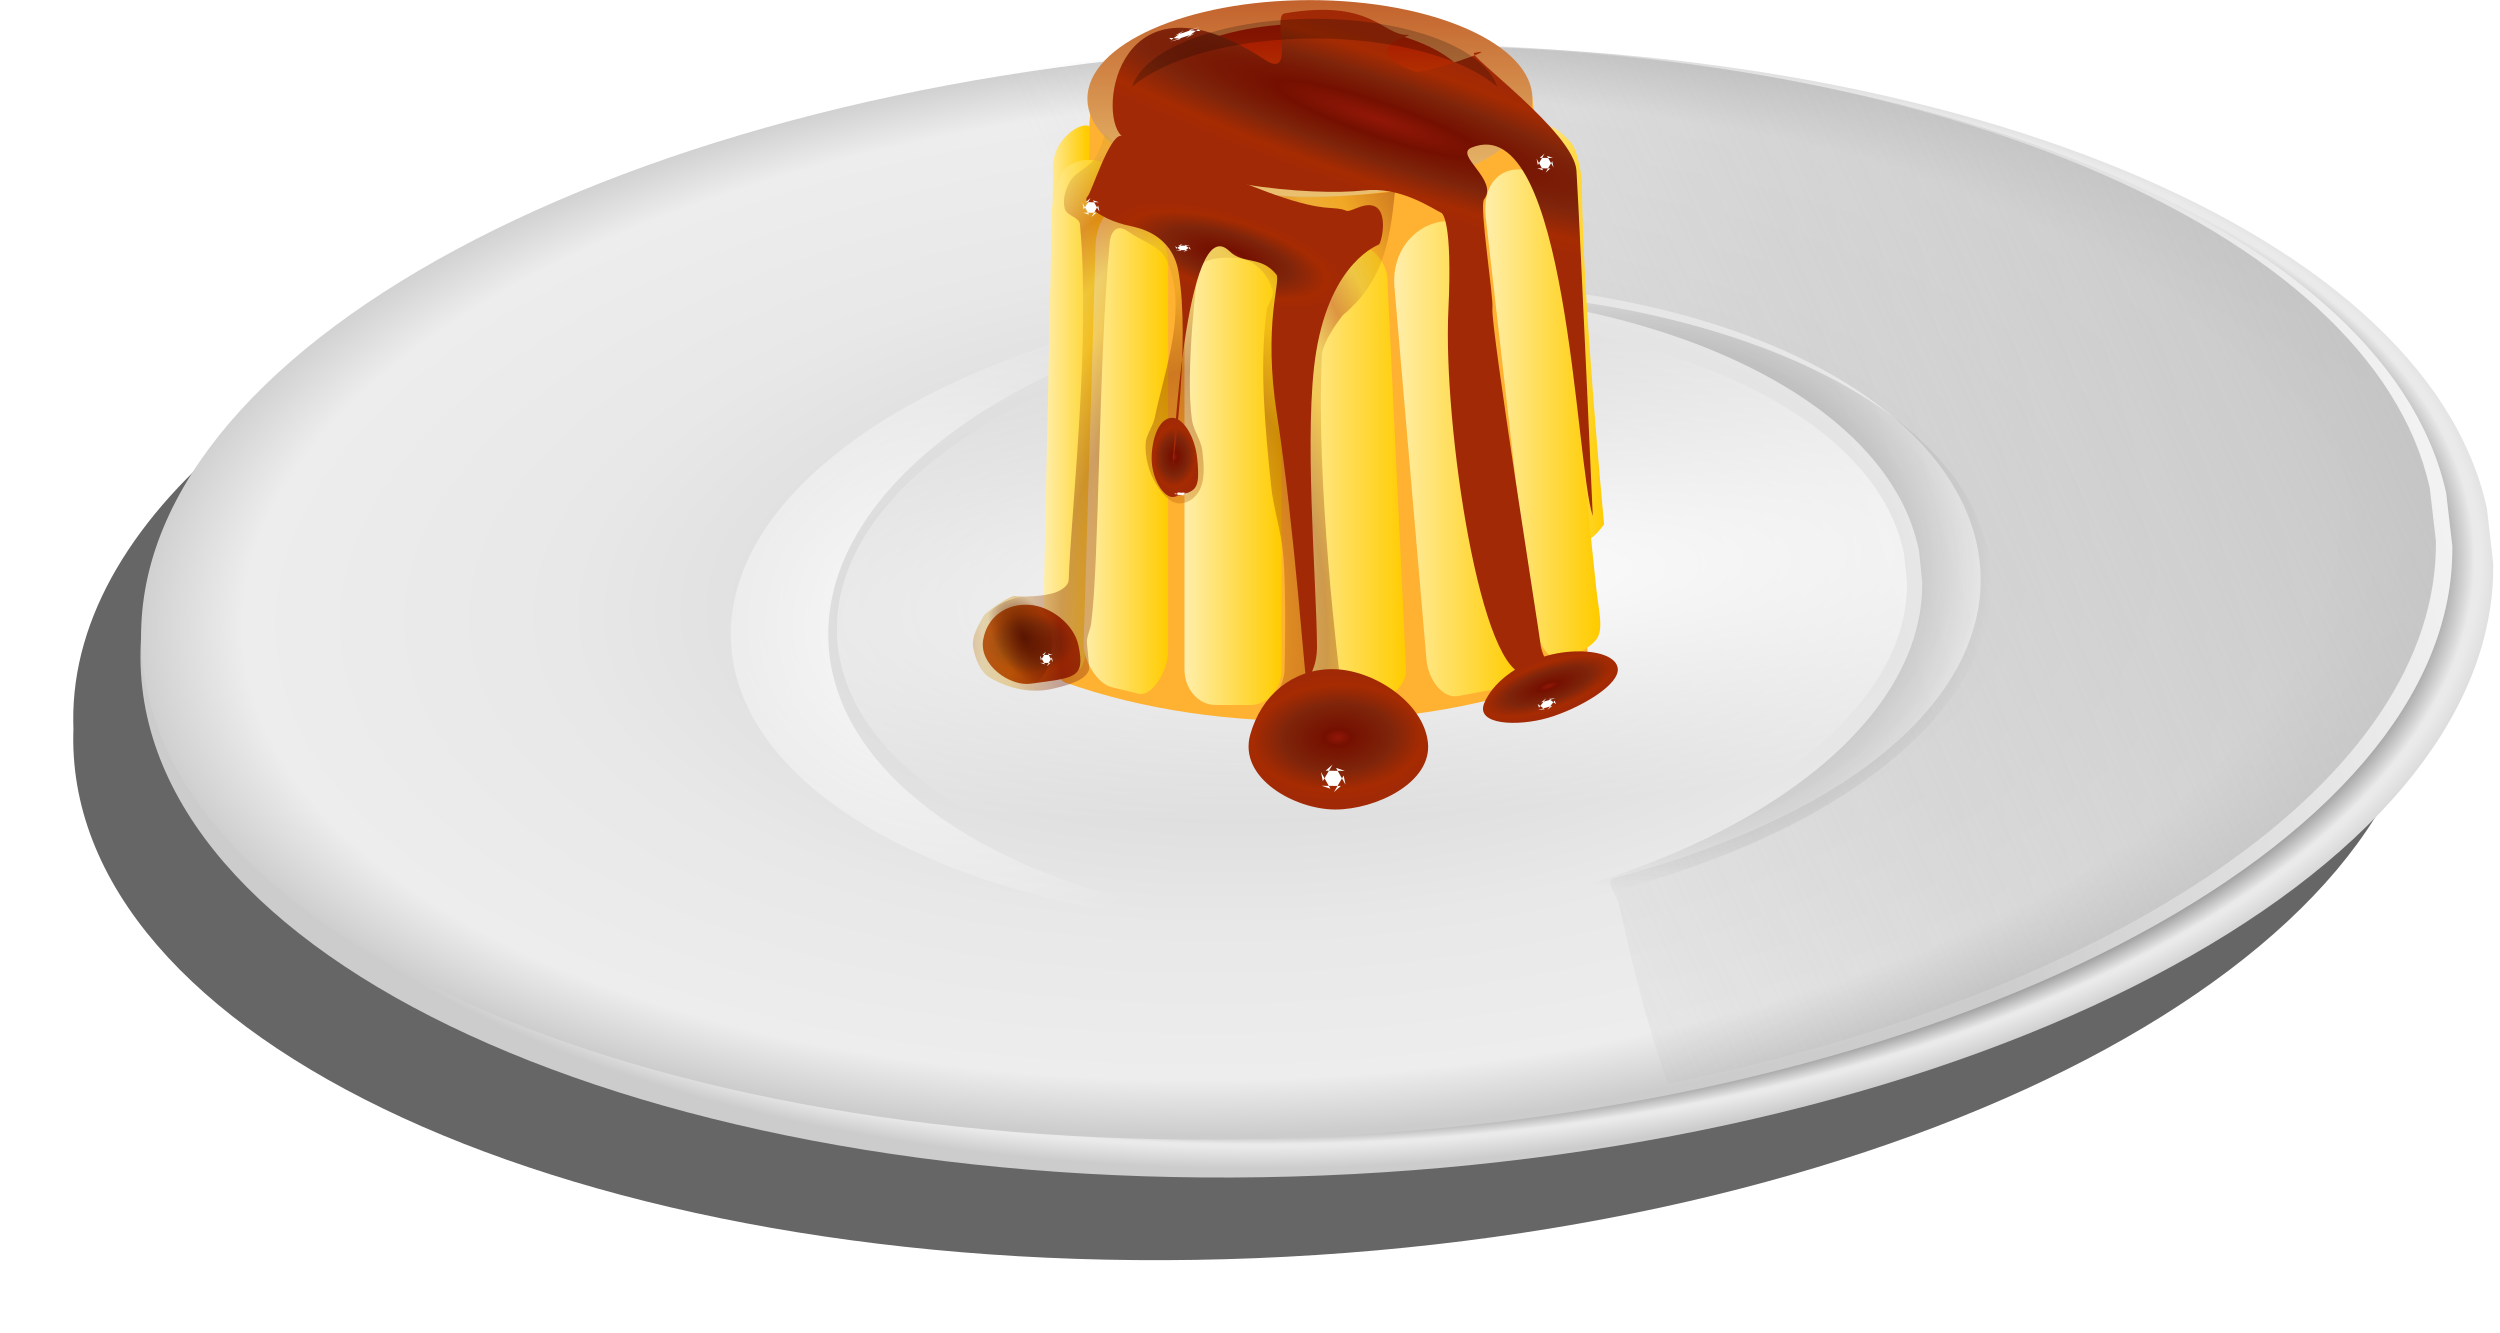 <?xml version="1.0" encoding="UTF-8" standalone="no"?>
<!-- Created with Inkscape (http://www.inkscape.org/) -->
<svg
    xmlns:inkscape="http://www.inkscape.org/namespaces/inkscape"
    xmlns:rdf="http://www.w3.org/1999/02/22-rdf-syntax-ns#"
    xmlns="http://www.w3.org/2000/svg"
    xmlns:sodipodi="http://sodipodi.sourceforge.net/DTD/sodipodi-0.dtd"
    xmlns:cc="http://creativecommons.org/ns#"
    xmlns:xlink="http://www.w3.org/1999/xlink"
    xmlns:dc="http://purl.org/dc/elements/1.1/"
    xmlns:svg="http://www.w3.org/2000/svg"
    xmlns:ns1="http://sozi.baierouge.fr"
    id="svg2"
    sodipodi:docname="72_dish.svg"
    viewBox="0 0 952.91 508.25"
    version="1.1"
    inkscape:version="0.48.1 "
  >
  <defs
      id="defs4"
    >
    <filter
        id="filter3929"
        inkscape:collect="always"
        color-interpolation-filters="sRGB"
      >
      <feGaussianBlur
          id="feGaussianBlur3931"
          stdDeviation="11.633"
          inkscape:collect="always"
      />
    </filter
    >
    <filter
        id="filter3933"
        inkscape:collect="always"
        color-interpolation-filters="sRGB"
      >
      <feGaussianBlur
          id="feGaussianBlur3935"
          stdDeviation="1.918"
          inkscape:collect="always"
      />
    </filter
    >
    <filter
        id="filter3937"
        inkscape:collect="always"
        color-interpolation-filters="sRGB"
      >
      <feGaussianBlur
          id="feGaussianBlur3939"
          stdDeviation="1.911"
          inkscape:collect="always"
      />
    </filter
    >
    <filter
        id="filter3945"
        inkscape:collect="always"
        color-interpolation-filters="sRGB"
      >
      <feGaussianBlur
          id="feGaussianBlur3947"
          stdDeviation="6.697"
          inkscape:collect="always"
      />
    </filter
    >
    <radialGradient
        id="radialGradient3959"
        gradientUnits="userSpaceOnUse"
        cy="430.48"
        cx="482.22"
        gradientTransform="matrix(1 0 0 .386 0 267.49)"
        r="293.45"
        inkscape:collect="always"
      >
      <stop
          id="stop3773"
          style="stop-color:#cccccc"
          offset="0"
      />
      <stop
          id="stop3783"
          style="stop-color:#a3a3a3"
          offset=".93"
      />
      <stop
          id="stop3779"
          style="stop-color:#eaeaea"
          offset=".957"
      />
      <stop
          id="stop3781"
          style="stop-color:#eaeaea"
          offset=".962"
      />
      <stop
          id="stop3775"
          style="stop-color:#cccccc"
          offset="1"
      />
    </radialGradient
    >
    <radialGradient
        id="radialGradient3961"
        gradientUnits="userSpaceOnUse"
        cy="432.14"
        cx="470.24"
        gradientTransform="matrix(1 0 0 .386 0 267.49)"
        r="293.45"
        inkscape:collect="always"
      >
      <stop
          id="stop3787"
          style="stop-color:#cccccc"
          offset="0"
      />
      <stop
          id="stop3795"
          style="stop-color:#e8e8e8"
          offset=".619"
      />
      <stop
          id="stop3793"
          style="stop-color:#ededed"
          offset=".898"
      />
      <stop
          id="stop3789"
          style="stop-color:#cccccc"
          offset="1"
      />
    </radialGradient
    >
    <linearGradient
        id="linearGradient3963"
        y2="439.87"
        gradientUnits="userSpaceOnUse"
        x2="622.61"
        y1="380.75"
        x1="800.39"
        inkscape:collect="always"
      >
      <stop
          id="stop3801"
          style="stop-color:#ffffff"
          offset="0"
      />
      <stop
          id="stop3803"
          style="stop-color:#ffffff;stop-opacity:0"
          offset="1"
      />
    </linearGradient
    >
    <linearGradient
        id="linearGradient3965"
        y2="500"
        gradientUnits="userSpaceOnUse"
        x2="505.71"
        gradientTransform="matrix(.991 0 0 .992 2.695 .683)"
        y1="245.71"
        x1="1065.7"
        inkscape:collect="always"
      >
      <stop
          id="stop3878"
          style="stop-color:#b3b3b3"
          offset="0"
      />
      <stop
          id="stop3880"
          style="stop-color:#b3b3b3;stop-opacity:0"
          offset="1"
      />
    </linearGradient
    >
    <radialGradient
        id="radialGradient3967"
        gradientUnits="userSpaceOnUse"
        cy="444.5"
        cx="365.47"
        gradientTransform="matrix(1 0 0 .908 0 40.238)"
        r="134.03"
        inkscape:collect="always"
      >
      <stop
          id="stop3855"
          style="stop-color:#ffffff"
          offset="0"
      />
      <stop
          id="stop3857"
          style="stop-color:#ffffff;stop-opacity:0"
          offset="1"
      />
    </radialGradient
    >
    <radialGradient
        id="radialGradient3969"
        gradientUnits="userSpaceOnUse"
        cy="421.28"
        cx="629.45"
        gradientTransform="matrix(1 0 0 .915 0 37.387)"
        r="133.1"
        inkscape:collect="always"
      >
      <stop
          id="stop3847"
          style="stop-color:#666666"
          offset="0"
      />
      <stop
          id="stop3849"
          style="stop-color:#666666;stop-opacity:0"
          offset="1"
      />
    </radialGradient
    >
    <radialGradient
        id="radialGradient3971"
        gradientUnits="userSpaceOnUse"
        cy="407.96"
        cx="506.49"
        gradientTransform="matrix(1.767 -.025 .002 .315 -383.55 310.42)"
        r="293.45"
        inkscape:collect="always"
      >
      <stop
          id="stop3894"
          style="stop-color:#ffffff"
          offset="0"
      />
      <stop
          id="stop3896"
          style="stop-color:#ffffff;stop-opacity:0"
          offset="1"
      />
    </radialGradient
    >
    <linearGradient
        id="linearGradient9112"
        y2="-103.75"
        gradientUnits="userSpaceOnUse"
        y1="155.17"
        gradientTransform="matrix(.44 0 0 .291 234.34 102.26)"
        x2="-129.99"
        x1="-129.99"
        inkscape:collect="always"
      >
      <stop
          id="stop8202"
          style="stop-color:#ebc372"
          offset="0"
      />
      <stop
          id="stop8204"
          style="stop-color:#b74719"
          offset="1"
      />
    </linearGradient
    >
    <linearGradient
        id="linearGradient9109"
        y2="321.37"
        gradientUnits="userSpaceOnUse"
        y1="321.37"
        gradientTransform="matrix(.384 0 0 .384 95.854 72.26)"
        x2="40.947"
        x1="10.302"
        inkscape:collect="always"
      >
      <stop
          id="stop8266"
          style="stop-color:#ffeeaa"
          offset="0"
      />
      <stop
          id="stop8268"
          style="stop-color:#ffcc00"
          offset="1"
      />
    </linearGradient
    >
    <linearGradient
        id="linearGradient9106"
        y2="340.44"
        gradientUnits="userSpaceOnUse"
        y1="340.44"
        gradientTransform="matrix(.384 0 0 .384 95.854 72.26)"
        x2="57.14"
        x1="7.975"
        inkscape:collect="always"
      >
      <stop
          id="stop8272"
          style="stop-color:#ffeeaa"
          offset="0"
      />
      <stop
          id="stop8274"
          style="stop-color:#ffcc00"
          offset="1"
      />
    </linearGradient
    >
    <radialGradient
        id="radialGradient9013"
        gradientUnits="userSpaceOnUse"
        xlink:href="#linearGradient8321"
        cx="283.48"
        cy="677.5"
        r="69.308"
        gradientTransform="matrix(-.014 -.405 .603 -.024 -123.49 675.49)"
        inkscape:collect="always"
    />
    <linearGradient
        id="linearGradient8321"
      >
      <stop
          id="stop8323"
          style="stop-color:#921708"
          offset="0"
      />
      <stop
          id="stop8333"
          style="stop-color:#751000"
          offset=".125"
      />
      <stop
          id="stop8331"
          style="stop-color:#7f250b"
          offset=".519"
      />
      <stop
          id="stop8329"
          style="stop-color:#a62b02"
          offset=".811"
      />
      <stop
          id="stop8325"
          style="stop-color:#a12906"
          offset="1"
      />
    </linearGradient
    >
    <filter
        id="filter8508"
        color-interpolation-filters="sRGB"
        width="1.283"
        y="-.174"
        x="-.141"
        height="1.348"
        inkscape:collect="always"
      >
      <feGaussianBlur
          id="feGaussianBlur8510"
          stdDeviation="4.431"
          inkscape:collect="always"
      />
    </filter
    >
    <linearGradient
        id="linearGradient9102"
        y2="-47.634"
        gradientUnits="userSpaceOnUse"
        y1="159.83"
        gradientTransform="matrix(.322 0 0 .213 219.12 105.44)"
        x2="-144.09"
        x1="-144.09"
        inkscape:collect="always"
      >
      <stop
          id="stop8194"
          style="stop-color:#cf6102"
          offset="0"
      />
      <stop
          id="stop8341"
          style="stop-color:#cc5c01"
          offset=".062"
      />
      <stop
          id="stop8339"
          style="stop-color:#c95701"
          offset=".125"
      />
      <stop
          id="stop8337"
          style="stop-color:#c44e01"
          offset=".25"
      />
      <stop
          id="stop8335"
          style="stop-color:#b93b01"
          offset=".5"
      />
      <stop
          id="stop8196"
          style="stop-color:#a31501"
          offset="1"
      />
    </linearGradient
    >
    <linearGradient
        id="linearGradient9099"
        y2="404.13"
        gradientUnits="userSpaceOnUse"
        y1="404.13"
        gradientTransform="matrix(.384 0 0 .384 95.854 72.26)"
        x2="191.23"
        x1="116.27"
        inkscape:collect="always"
      >
      <stop
          id="stop8284"
          style="stop-color:#ffeeaa"
          offset="0"
      />
      <stop
          id="stop8286"
          style="stop-color:#ffcc00"
          offset="1"
      />
    </linearGradient
    >
    <linearGradient
        id="linearGradient9096"
        y2="405.6"
        gradientUnits="userSpaceOnUse"
        y1="405.6"
        gradientTransform="matrix(.384 0 0 .384 95.854 72.26)"
        x2="287.23"
        x1="195.33"
        inkscape:collect="always"
      >
      <stop
          id="stop8290"
          style="stop-color:#ffeeaa"
          offset="0"
      />
      <stop
          id="stop8292"
          style="stop-color:#ffcc00"
          offset="1"
      />
    </linearGradient
    >
    <linearGradient
        id="linearGradient9093"
        y2="395.3"
        gradientUnits="userSpaceOnUse"
        y1="395.3"
        gradientTransform="matrix(.384 0 0 .384 95.854 72.26)"
        x2="374"
        x1="277.94"
        inkscape:collect="always"
      >
      <stop
          id="stop8296"
          style="stop-color:#ffeeaa"
          offset="0"
      />
      <stop
          id="stop8298"
          style="stop-color:#ffcc00"
          offset="1"
      />
    </linearGradient
    >
    <linearGradient
        id="linearGradient9090"
        y2="291.95"
        gradientUnits="userSpaceOnUse"
        y1="291.95"
        gradientTransform="matrix(.384 0 0 .384 95.854 72.26)"
        x2="439.99"
        x1="383.7"
        inkscape:collect="always"
      >
      <stop
          id="stop8260"
          style="stop-color:#ffeeaa"
          offset="0"
      />
      <stop
          id="stop8262"
          style="stop-color:#ffcc00"
          offset="1"
      />
    </linearGradient
    >
    <linearGradient
        id="linearGradient9087"
        y2="355.45"
        gradientUnits="userSpaceOnUse"
        y1="355.45"
        gradientTransform="matrix(.384 0 0 .384 95.854 72.26)"
        x2="434.26"
        x1="348.24"
        inkscape:collect="always"
      >
      <stop
          id="stop8238"
          style="stop-color:#ffeeaa"
          offset="0"
      />
      <stop
          id="stop8240"
          style="stop-color:#ffcc00"
          offset="1"
      />
    </linearGradient
    >
    <linearGradient
        id="linearGradient9084"
        y2="389.69"
        gradientUnits="userSpaceOnUse"
        y1="389.69"
        gradientTransform="matrix(.384 0 0 .384 95.854 72.26)"
        x2="103.8"
        x1="38.504"
        inkscape:collect="always"
      >
      <stop
          id="stop8278"
          style="stop-color:#ffeeaa"
          offset="0"
      />
      <stop
          id="stop8280"
          style="stop-color:#ffcc00"
          offset="1"
      />
    </linearGradient
    >
    <radialGradient
        id="radialGradient9081"
        gradientUnits="userSpaceOnUse"
        fx="132.07"
        fy="438.23"
        spreadMethod="reflect"
        cx="113.2"
        cy="456.78"
        r="162.78"
        gradientTransform="matrix(0.426 -.004 .009 .864 87.484 -109.59)"
        inkscape:collect="always"
      >
      <stop
          id="stop8345"
          style="stop-color:#771303;stop-opacity:.888"
          offset="0"
      />
      <stop
          id="stop8347"
          style="stop-color:#e59210"
          offset=".108"
      />
      <stop
          id="stop8349"
          style="stop-color:#781903"
          offset=".567"
      />
      <stop
          id="stop8351"
          style="stop-color:#db990d"
          offset=".767"
      />
      <stop
          id="stop8353"
          style="stop-color:#d2a439"
          offset=".869"
      />
      <stop
          id="stop8355"
          style="stop-color:#a31501"
          offset="1"
      />
    </radialGradient
    >
    <radialGradient
        id="radialGradient9078"
        gradientUnits="userSpaceOnUse"
        xlink:href="#linearGradient8321"
        cx="283.48"
        cy="677.5"
        r="69.308"
        gradientTransform="matrix(-.01 -.276 .448 -.017 -114.84 396.21)"
        inkscape:collect="always"
    />
    <radialGradient
        id="radialGradient9033"
        gradientUnits="userSpaceOnUse"
        cx="16.917"
        cy="567.56"
        r="26.358"
        gradientTransform="matrix(-.793 -1.315 .737 -.445 -128.5 814.85)"
        inkscape:collect="always"
      >
      <stop
          id="stop8438"
          style="stop-color:#591502"
          offset="0"
      />
      <stop
          id="stop8440"
          style="stop-color:#591502;stop-opacity:0"
          offset="1"
      />
    </radialGradient
    >
    <filter
        id="filter8448"
        color-interpolation-filters="sRGB"
        inkscape:collect="always"
      >
      <feGaussianBlur
          id="feGaussianBlur8450"
          stdDeviation="0.607"
          inkscape:collect="always"
      />
    </filter
    >
    <radialGradient
        id="radialGradient9035"
        gradientUnits="userSpaceOnUse"
        xlink:href="#linearGradient8321"
        cx="283.48"
        cy="677.5"
        r="69.308"
        gradientTransform="matrix(-.014 -.405 .603 -.024 -289.33 524.62)"
        inkscape:collect="always"
    />
    <radialGradient
        id="radialGradient9037"
        gradientUnits="userSpaceOnUse"
        cx="230.06"
        cy="678.6"
        r="69.308"
        gradientTransform="matrix(-.009 -.921 .499 .621 -220.11 233.55)"
        inkscape:collect="always"
      >
      <stop
          id="stop8522"
          style="stop-color:#921708"
          offset="0"
      />
      <stop
          id="stop8524"
          style="stop-color:#751000"
          offset=".147"
      />
      <stop
          id="stop8526"
          style="stop-color:#7f250b"
          offset=".519"
      />
      <stop
          id="stop8528"
          style="stop-color:#a62b02"
          offset=".811"
      />
      <stop
          id="stop8530"
          style="stop-color:#a12906"
          offset="1"
      />
    </radialGradient
    >
    <filter
        id="filter8556"
        color-interpolation-filters="sRGB"
        width="1.603"
        y="-.268"
        x="-.301"
        height="1.537"
        inkscape:collect="always"
      >
      <feGaussianBlur
          id="feGaussianBlur8558"
          stdDeviation="10.013"
          inkscape:collect="always"
      />
    </filter
    >
    <filter
        id="filter8552"
        color-interpolation-filters="sRGB"
        width="1.457"
        y="-.203"
        x="-.228"
        height="1.407"
        inkscape:collect="always"
      >
      <feGaussianBlur
          id="feGaussianBlur8554"
          stdDeviation="7.591"
          inkscape:collect="always"
      />
    </filter
    >
    <radialGradient
        id="radialGradient9039"
        gradientUnits="userSpaceOnUse"
        cx="464.54"
        cy="798.54"
        r="69.308"
        gradientTransform="matrix(-.769 -.186 1.725 -3.644 -842.79 3289.4)"
        inkscape:collect="always"
      >
      <stop
          id="stop8566"
          style="stop-color:#921708"
          offset="0"
      />
      <stop
          id="stop8568"
          style="stop-color:#751000"
          offset=".22"
      />
      <stop
          id="stop8570"
          style="stop-color:#7f250b"
          offset=".519"
      />
      <stop
          id="stop8572"
          style="stop-color:#a62b02"
          offset=".811"
      />
      <stop
          id="stop8574"
          style="stop-color:#a12906"
          offset="1"
      />
    </radialGradient
    >
    <radialGradient
        id="radialGradient9068"
        gradientUnits="userSpaceOnUse"
        xlink:href="#linearGradient8321"
        cx="283.48"
        cy="677.5"
        r="69.308"
        gradientTransform="matrix(-.008 -.121 .336 -.105 22.88 396.65)"
        inkscape:collect="always"
    />
  </defs
  >
  <sodipodi:namedview
      id="base"
      bordercolor="#666666"
      inkscape:pageshadow="2"
      inkscape:window-y="-8"
      fit-margin-left="0"
      pagecolor="#ffffff"
      inkscape:window-height="706"
      inkscape:window-maximized="1"
      inkscape:zoom="0.49497475"
      inkscape:window-x="-8"
      showgrid="false"
      borderopacity="1.0"
      inkscape:current-layer="layer2"
      inkscape:cx="245.34848"
      inkscape:cy="333.71491"
      fit-margin-top="0"
      fit-margin-right="0"
      fit-margin-bottom="0"
      inkscape:window-width="1366"
      inkscape:pageopacity="0.0"
      inkscape:document-units="px"
  />
  <g
      id="layer2"
      inkscape:label="above"
      inkscape:groupmode="layer"
      transform="translate(-23.544 -387.62)"
    >
    <g
        id="g3949"
        transform="translate(21.143 181.97)"
      >
      <path
          id="path3900"
          d="m507.73 253.58c-3.268-0.015-6.526 0.011-9.812 0.031-10.346 0.063-20.796 0.301-31.312 0.719-73.792 2.932-143.16 14.353-203.94 32.062 0.914 0.153 1.81 0.315 2.719 0.469-140.49 40.27-235.92 113.65-235.06 193.82 0.01 0.939 0.026 1.877 0.062 2.812-0.057 1.609-0.08 3.229-0.062 4.844 1.252 118.7 203.07 206.85 450.78 196.88 247.71-9.975 447.53-114.3 446.28-233l-2.406-21.062c-20.032-91.575-159.99-159.86-340.88-173.91-0.362-0.033-0.731-0.061-1.094-0.094-0.511-0.039-1.019-0.087-1.531-0.125-23.871-2.122-48.526-3.321-73.75-3.438z"
          style="filter:url(#filter3929);fill:#666666"
          inkscape:connector-curvature="0"
      />
      <path
          id="path2997"
          sodipodi:rx="293.44931"
          sodipodi:ry="113.13708"
          style="fill:url(#radialGradient3959)"
          sodipodi:type="arc"
          d="m767.72 435.33c0 62.484-131.38 113.14-293.45 113.14s-293.45-50.653-293.45-113.14c0-62.484 131.38-113.14 293.45-113.14 150.88 0 277.17 44.113 292.02 102"
          sodipodi:open="true"
          transform="matrix(1.528 -.062 .02 1.9 -229.05 -358.98)"
          sodipodi:cy="435.32983"
          sodipodi:cx="474.26663"
          sodipodi:end="6.1846048"
          sodipodi:start="0"
      />
      <path
          id="path3767"
          sodipodi:rx="293.44931"
          sodipodi:ry="113.13708"
          style="fill:url(#radialGradient3961)"
          sodipodi:type="arc"
          d="m767.72 435.33c0 62.484-131.38 113.14-293.45 113.14s-293.45-50.653-293.45-113.14c0-62.484 131.38-113.14 293.45-113.14 150.88 0 277.17 44.113 292.02 102"
          sodipodi:open="true"
          transform="matrix(1.501 -.06 .02 1.837 -223.92 -339.84)"
          sodipodi:cy="435.32983"
          sodipodi:cx="474.26663"
          sodipodi:end="6.1846048"
          sodipodi:start="0"
      />
      <path
          id="path3797"
          sodipodi:rx="293.44931"
          sodipodi:ry="113.13708"
          style="fill:url(#linearGradient3963)"
          sodipodi:type="arc"
          d="m767.72 435.33c0 62.484-131.38 113.14-293.45 113.14s-293.45-50.653-293.45-113.14c0-62.484 131.38-113.14 293.45-113.14 150.88 0 277.17 44.113 292.02 102"
          sodipodi:open="true"
          transform="matrix(1.501 -.06 .02 1.837 -223.92 -339.84)"
          sodipodi:cy="435.32983"
          sodipodi:cx="474.26663"
          sodipodi:end="6.1846048"
          sodipodi:start="0"
      />
      <path
          id="path3861"
          d="m523.62 222.18c-10.346 0.063-20.782 0.295-31.299 0.713-73.792 2.932-143.18 14.358-203.95 32.067 75.277 12.56 132.02 30.71 175.25 52.815 4.841 2.475 8.858 8.063 14.024 7.567 291.82-28.029 383.09 160.1 139.62 225.09-3.216 0.859 1.471 6.525 2.198 9.769 5.248 23.414 10.779 46.477 18.73 68.539 171.19-34.61 293.65-116.39 292.69-206.89l-2.353-20.22c-22.13-99.77-194.54-170.74-404.91-169.45z"
          style="fill:url(#linearGradient3965)"
          inkscape:connector-curvature="0"
      />
      <path
          id="path3821"
          style="filter:url(#filter3933);fill:url(#radialGradient3967)"
          inkscape:connector-curvature="0"
          d="m537.25 316.12c-5.698 0.037-11.427 0.161-17.219 0.406-132.71 5.629-239.76 64.511-239.09 131.5 0.653 65.236 103.23 114.09 231.16 111.41-108.9-2.729-193.43-49.763-194-111.41-0.619-66.989 98.137-125.87 220.59-131.5 3.458-0.159 6.89-0.273 10.312-0.344-3.886-0.071-7.814-0.088-11.75-0.062z"
      />
      <path
          id="path3823"
          style="filter:url(#filter3937);fill:url(#radialGradient3969)"
          inkscape:connector-curvature="0"
          d="m537.25 316.12c-1.495 0.01-2.999 0.039-4.5 0.062 105.1 1.666 189.95 42.621 201.12 99.562l1.219 11.906c0.634 66.989-100.52 125.84-225.94 131.47-4.639 0.208-9.241 0.348-13.812 0.406 8.903 0.127 17.929-0.018 27.094-0.406 132.71-5.629 239.76-64.48 239.09-131.47l-1.27-11.9c-12.182-58.662-107.14-100.38-223-99.625z"
      />
      <path
          id="path3888"
          sodipodi:rx="293.44931"
          sodipodi:ry="113.13708"
          style="filter:url(#filter3945);fill:url(#radialGradient3971)"
          sodipodi:type="arc"
          d="m767.72 435.33c0 62.484-131.38 113.14-293.45 113.14s-293.45-50.653-293.45-113.14c0-62.484 131.38-113.14 293.45-113.14 150.88 0 277.17 44.113 292.02 102"
          sodipodi:open="true"
          transform="matrix(.695 -.031 .009 .965 191.8 31.379)"
          sodipodi:cy="435.32983"
          sodipodi:cx="474.26663"
          sodipodi:end="6.1846048"
          sodipodi:start="0"
      />
    </g
    >
    <g
        id="g9125"
        transform="matrix(1.288 0 0 1.288 294.07 274.04)"
      >
      <g
          id="g3120"
        >
        <path
            id="rect7643"
            d="m112.68 120.9c42.518 30.681 94.075 27.15 130.7-4.367l16.848 169.09c-46.949 20.187-109.6 20.744-155.09 4.501-1.935-0.65-4.249-5.576-5.088-13.155z"
            sodipodi:nodetypes="cccccc"
            style="fill:#ffb132"
            inkscape:connector-curvature="0"
        />
        <path
            id="path8154"
            style="fill:url(#linearGradient9112)"
            inkscape:connector-curvature="0"
            d="m243.46 117.39c0 16.111-29.481 29.172-65.849 29.172-36.367 0-65.849-13.061-65.849-29.172s29.481-29.172 65.849-29.172c36.367 0 65.849 13.061 65.849 29.172z"
        />
        <path
            id="rect8172"
            d="m112.43 125.63-2.431 140.95c-0.239 3.207-9.982 1.18-10.165-5.082l1.768-122.28c-0.976-9.58 8.473-15.404 10.828-13.59z"
            sodipodi:nodetypes="ccccc"
            style="fill:url(#linearGradient9109)"
            inkscape:connector-curvature="0"
        />
        <path
            id="rect8170"
            d="m105.47 137.83c2.164-1.714 4.503-2.373 6.961-2.32 3.917 0.084 5.566 1.072 5.303 6.919l-5.303 117.97c-0.263 5.847 0.16 24.024-3.208 26.027-3.426 2.037-11.283-2.072-10.051-7.728 0 0-0.345-13.331-0.221-19.183l2.319-109.47s1.128-9.79 4.199-12.223z"
            sodipodi:nodetypes="ssssscscs"
            style="fill:url(#linearGradient9106)"
            inkscape:connector-curvature="0"
        />
        <path
            id="path8452"
            style="filter:url(#filter8508);fill-rule:evenodd;fill:url(#radialGradient9013)"
            d="m317.76 546.17c5.093 25.254-2.913 24.38-36.932 29.108-15.967 2.219-39.751-14.418-36.63-33.559 2.888-17.712 17.478-28.349 35.438-27.245 16.09 0.989 34.666 14.552 38.123 31.696z"
            sodipodi:nodetypes="sssss"
            inkscape:connector-curvature="0"
            transform="matrix(.384 0 0 .384 -12.864 69.608)"
        />
        <path
            id="path8156"
            style="fill:url(#linearGradient9102)"
            inkscape:connector-curvature="0"
            d="m225.79 116.5c0 11.787-21.57 21.343-48.177 21.343-26.608 0-48.177-9.556-48.177-21.343s21.57-21.343 48.177-21.343c26.608 0 48.177 9.556 48.177 21.343z"
        />
        <path
            id="rect8158"
            d="m169.21 172.15v114.1c0 5.853-4.098 10.565-9.19 10.565h-10.338c-5.091 0-9.19-4.712-9.19-10.565v-114.1c4.667-22.711 28.675-14.959 28.717 0z"
            sodipodi:nodetypes="csssscc"
            style="fill:url(#linearGradient9099)"
            inkscape:connector-curvature="0"
        />
        <path
            id="rect8160"
            style="fill:url(#linearGradient9096)"
            d="m200.61 172.15 5.441 114.1c0.279 5.853-7.281 10.565-12.558 10.565h-7.182c-5.278 0-9.751-4.712-10.03-10.565l-5.441-114.1c2.052-19.195 30.369-15.786 29.771 0z"
            inkscape:transform-center-x="-8.4220461"
            sodipodi:nodetypes="csssscc"
            inkscape:transform-center-y="176.2617"
            inkscape:connector-curvature="0"
        />
        <path
            id="rect8162"
            style="fill:url(#linearGradient9093)"
            d="m229.3 166.24 9.952 109.13c0.547 6.001-1.244 15.717-5.899 16.586l-11.825 2.21c-4.654 0.87-8.911-4.838-9.427-10.841l-9.5-110.47c-1.461-20.569 25.829-27.374 26.709-6.629z"
            inkscape:transform-center-x="-14.69091"
            sodipodi:nodetypes="csssscc"
            inkscape:transform-center-y="180.86811"
            inkscape:connector-curvature="0"
        />
        <path
            id="rect8166"
            d="m249.21 125.78c2.074 0.645 5.121 4.031 5.121 4.031 2.787 2.194 4.041 12.506 3.774 13.454 0.236 33.326 6.567 100.08 6.567 100.08s-5.22 7.596-5.931 2.702l-15.22-110.73c-1.446-10.516 1.536-10.822 5.691-9.53z"
            sodipodi:nodetypes="sscccss"
            style="fill:url(#linearGradient9090)"
            inkscape:connector-curvature="0"
        />
        <path
            id="rect8164"
            d="m250.41 148.05 11.954 114.35c0.692 6.624 2.389 12.381-0.207 15.314-3.251 3.675-9.627 5.974-12.879 4.732-3.659-1.398-6.046-10.777-6.801-17.395l-12.83-112.58c-1.966-18.998 19.159-17.243 20.77-4.419z"
            sodipodi:nodetypes="csssscc"
            style="fill:url(#linearGradient9087)"
            inkscape:connector-curvature="0"
        />
        <path
            id="rect8168"
            d="m121.27 150.53c8.863-0.491 14.894 9.636 14.364 16.311v114.11c0 5.853-4.812 13.48-8.618 12.554l-8.176-1.989c-3.807-0.926-8.352-7.366-8.176-13.217l3.535-117.86c0.175-5.851 3.95-12.27 7.071-9.902z"
            sodipodi:nodetypes="ccsssssc"
            style="fill:url(#linearGradient9084)"
            inkscape:connector-curvature="0"
        />
        <path
            id="path8311"
            d="m202.8 144.79c-1.559 15.507-3.72 26.918-15.468 36.681 0 0-5.97 7.457-6.187 11.932-1.861 38.373 5.303 94.796 5.303 94.796-8.024-1.742-14.586 3.084-19.556 6.85 1.613-2.69 3.045-5.416 3.204-8.397 0 0 0.654-23.326-0.442-34.913-0.634-6.703-2.858-13.188-3.535-19.887-1.735-17.154-3.498-34.603-1.326-51.707 0.27-2.128 2.404-4.139 1.768-6.187-1.303-4.197-4.455-8.033-8.728-9.06-3.962-0.952-12.853-0.727-13.369 3.315-0.062 0.486-3.838 29.597-1.768 44.194 0.458 3.229 2.744 6.039 3.094 9.281 0.445 4.124 0.988 8.931-1.326 12.374-1.213 1.805-3.583 3.333-5.745 3.094-2.906-0.321-5.088-3.26-6.629-5.745-2.166-3.492-3.269-7.827-3.094-11.932 0.114-2.653 2.105-4.914 2.652-7.513 3.223-15.324 9.952-32.561 3.535-46.846-1.594-3.548-5.911-5.129-9.281-7.071-1.659-0.956-3.494-2.838-5.303-2.21-1.433 0.498-2.065 2.468-2.21 3.978-3.398 35.39-3.072 95.009-5.524 112.92-0.291 2.125-1.442 3.833-1.215 5.966 0.265 2.49 0.663 7.402 0.663 7.402-0.653 3.453-6.936 5-10.607 5.856-6.513 1.519-12.983 0.126-18.783-3.204-2.913-1.673-4.405-5.749-4.972-9.06-0.629-3.673 2.646-8.132 2.983-9.06 0.362-0.998 7.906-6.406 9.391-6.077 1.36 0.302 8.7 0.307 12.374-1.215 1.54-0.638 3.481-1.87 3.535-3.535 0.647-19.907 6.583-70.985 3.315-105.29-0.198-2.074-3.784-2.436-4.419-4.419-0.82-2.56 0.06-5.584 1.326-7.955 1.62-3.034 5.562-4.239 7.513-7.071 1.536-2.231 3.094-7.513 3.094-7.513 14.821 16.977 50.713 21.556 85.737 17.236z"
            sodipodi:nodetypes="ccscccssssssssssssssssssssssssssssssscc"
            style="opacity:.364;fill:url(#radialGradient9081)"
            inkscape:connector-curvature="0"
        />
        <path
            id="path8308"
            d="m212.53 307.86c1.326 11.96-15.441 19.887-27.4 19.887-11.96 0-28.726-9.253-25.191-22.097 3.174-11.531 12.347-19.445 24.307-19.445s26.967 9.768 28.284 21.655z"
            sodipodi:nodetypes="sssss"
            style="fill-rule:evenodd;fill:url(#radialGradient9078)"
            inkscape:connector-curvature="0"
        />
        <path
            id="path8433"
            style="filter:url(#filter8448);fill-rule:evenodd;fill:url(#radialGradient9033)"
            d="m297.38 542.56c0 18.971-8.426 34.351-18.82 34.351s-10.808-15.542-24.578-28.592c-26.333-24.956 10.017-41.056 24.578-40.109 10.372 0.675 18.82 15.379 18.82 34.351z"
            sodipodi:nodetypes="sssss"
            transform="matrix(.384 0 0 .384 -12.864 69.608)"
            inkscape:connector-curvature="0"
        />
        <path
            id="path8512"
            style="filter:url(#filter8508);fill-rule:evenodd;fill:url(#radialGradient9035)"
            d="m151.92 395.3c5.093 25.254-2.913 24.38-36.932 29.108-15.967 2.219-39.751-14.418-36.63-33.559 2.888-17.712 17.478-28.349 35.438-27.245 16.09 0.989 34.666 14.552 38.123 31.696z"
            sodipodi:nodetypes="sssss"
            transform="matrix(.183 0 0 .384 116.48 72.238)"
            inkscape:connector-curvature="0"
        />
        <path
            id="path8516"
            style="filter:url(#filter8508);fill-rule:evenodd;fill:url(#radialGradient9037)"
            d="m159.63 427.8c-0.185 0.929-13.687 24.034-17.924 153.65-3.627 110.98 0.085 325.28 0.244 420.21 0.056 33.052-2.721 46.283-2.949 54.213-0.274 9.549-3.385-221.94-8.443-383.73-4.108-131.38 1.22-192.51-0.202-201.35-4.38-27.238-9.436-13.961-13.363-33.361-12.564-62.072-16.278 308.03-16.165 306.66 0 0 5.099-176.24 1.61-277.52-1.857-53.902-11.544-62.735-13.794-65.162-9.125-9.841-13.861-34.139-12.096-42.304 1.083-5.011 6.138-87.015 9.491-86.604 7.026 0.863 4.345 36.849 29.246 57.433 3.738 3.09 19.726 43.338 30.591 45.792 6.341 1.432 2.837 9.14 7.751-0.587 9.754-19.306 6.998 47.672 6.005 52.656z"
            sodipodi:nodetypes="ssssssscssssssss"
            inkscape:connector-curvature="0"
            transform="matrix(1.038 0 0 .207 32.368 71.963)"
        />
        <path
            id="path8532"
            style="filter:url(#filter8556);fill-rule:evenodd;fill:#ffffff"
            sodipodi:type="star"
            d="m-241.74 211.83 30.788 54.356-5.981-29.549-31.679 53.842 22.599-19.954-62.468-0.514 28.58 9.595-30.788-54.356 5.981 29.549 31.679-53.842-22.599 19.954 62.468 0.514z"
            sodipodi:r1="35.082928"
            inkscape:flatsided="false"
            transform="matrix(.091 0 0 .091 207.34 296.16)"
            sodipodi:arg2="0.47430834"
            sodipodi:arg1="-1.3089969"
            inkscape:randomized="0"
            sodipodi:cy="245.71716"
            sodipodi:cx="-250.81734"
            inkscape:rounded="0"
            sodipodi:r2="44.815891"
            sodipodi:sides="6"
        />
        <path
            id="path8546"
            style="filter:url(#filter8552);fill-rule:evenodd;fill:#ffffff"
            sodipodi:type="star"
            sodipodi:sides="6"
            sodipodi:r1="35.082928"
            sodipodi:r2="44.815891"
            sodipodi:arg1="-1.3089969"
            sodipodi:arg2="0.47430834"
            transform="matrix(.048 0 0 .048 111.67 271.39)"
            inkscape:randomized="0"
            sodipodi:cy="245.71716"
            sodipodi:cx="-250.81734"
            inkscape:rounded="0"
            inkscape:flatsided="false"
            d="m-241.74 211.83 30.788 54.356-5.981-29.549-31.679 53.842 22.599-19.954-62.468-0.514 28.58 9.595-30.788-54.356 5.981 29.549 31.679-53.842-22.599 19.954 62.468 0.514z"
        />
        <path
            id="path8560"
            style="filter:url(#filter8508);fill-rule:evenodd;fill:url(#radialGradient9039)"
            d="m159.63 427.8c-0.235 0.582-3.252 9.085-1.757 140.22 1.838 161.27-8.223 530.5-21.715 520.36-11.525-8.666-4.19-3.808-3.521-47.371 0.148-9.619 13.291-451.39 12.67-476.29-0.391-15.692 3.508-146.65 2.087-155.49-4.38-27.238 8.541-63.953 3.426-74.238-27.663-55.626-28.669 453.51-33.551 527.91 0 0 2.672-390.79 3.698-493.75 0.545-54.634 31.072-167.12 28.822-169.54-9.125-9.841 14.683 30.484 16.922 26.142 18.507-35.894-1.316-53.04 2.037-52.629 7.026 0.863 10.111-52.638 35.012-32.053 3.738 3.09-3.322 96.355 5.72 66.02 41.347-138.72 48.115 72.457 41.155 106.84-14.799 73.112-54.874 88.471-68.932 81.11-10.501-5.498-18.994 25.138-22.073 32.77z"
            sodipodi:nodetypes="ssssssscsssssssss"
            transform="matrix(-1.038 .008 .002 .207 381.32 61.321)"
            inkscape:connector-curvature="0"
        />
        <path
            id="path8576"
            sodipodi:nodetypes="sssss"
            style="fill-rule:evenodd;fill:url(#radialGradient9068)"
            inkscape:connector-curvature="0"
            d="m268.68 285.77c0.995 5.031-11.593 12.224-20.573 14.839-8.98 2.615-21.569 2.163-18.914-4.325 2.383-5.824 9.271-11.351 18.251-13.966 8.98-2.615 20.248-1.549 21.237 3.452z"
        />
        <path
            id="path8578"
            style="filter:url(#filter8556);fill-rule:evenodd;fill:#ffffff"
            sodipodi:type="star"
            sodipodi:sides="6"
            sodipodi:r1="35.082928"
            sodipodi:r2="44.815891"
            sodipodi:arg1="-1.3089969"
            sodipodi:arg2="0.47430834"
            transform="matrix(.068 -.02 0 .04 264.78 281.7)"
            inkscape:randomized="0"
            sodipodi:cy="245.71716"
            sodipodi:cx="-250.81734"
            inkscape:rounded="0"
            inkscape:flatsided="false"
            d="m-241.74 211.83 30.788 54.356-5.981-29.549-31.679 53.842 22.599-19.954-62.468-0.514 28.58 9.595-30.788-54.356 5.981 29.549 31.679-53.842-22.599 19.954 62.468 0.514z"
        />
        <path
            id="path8582"
            style="filter:url(#filter8552);fill-rule:evenodd;fill:#ffffff"
            sodipodi:type="star"
            d="m-241.74 211.83 30.788 54.356-5.981-29.549-31.679 53.842 22.599-19.954-62.468-0.514 28.58 9.595-30.788-54.356 5.981 29.549 31.679-53.842-22.599 19.954 62.468 0.514z"
            sodipodi:r1="35.082928"
            inkscape:flatsided="false"
            transform="matrix(.048 0 0 .013 151.45 231.13)"
            sodipodi:arg2="0.47430834"
            sodipodi:arg1="-1.3089969"
            inkscape:randomized="0"
            sodipodi:cy="245.71716"
            sodipodi:cx="-250.81734"
            inkscape:rounded="0"
            sodipodi:r2="44.815891"
            sodipodi:sides="6"
        />
        <path
            id="path8794"
            d="m233.06 113.87c-9.909-8.478-30.378-14.297-54.044-14.297-23.657 0-44.131 5.817-54.044 14.289 3.659-11.369 26.459-20.127 54.044-20.127 27.591 0 50.393 8.761 54.044 20.135z"
            style="fill-rule:evenodd;fill:#000000;fill-opacity:.217"
            inkscape:connector-curvature="0"
        />
        <path
            id="path8951"
            style="filter:url(#filter8556);fill-rule:evenodd;fill:#ffffff"
            sodipodi:type="star"
            sodipodi:sides="6"
            sodipodi:r1="35.082928"
            sodipodi:r2="44.815891"
            sodipodi:arg1="-1.3089969"
            sodipodi:arg2="0.47430834"
            transform="matrix(.063 0 0 .063 263 120.98)"
            inkscape:randomized="0"
            sodipodi:cy="245.71716"
            sodipodi:cx="-250.81734"
            inkscape:rounded="0"
            inkscape:flatsided="false"
            d="m-241.74 211.83 30.788 54.356-5.981-29.549-31.679 53.842 22.599-19.954-62.468-0.514 28.58 9.595-30.788-54.356 5.981 29.549 31.679-53.842-22.599 19.954 62.468 0.514z"
        />
        <path
            id="path8953"
            style="filter:url(#filter8556);fill-rule:evenodd;fill:#ffffff"
            sodipodi:type="star"
            d="m-241.74 211.83 30.788 54.356-5.981-29.549-31.679 53.842 22.599-19.954-62.468-0.514 28.58 9.595-30.788-54.356 5.981 29.549 31.679-53.842-22.599 19.954 62.468 0.514z"
            sodipodi:r1="35.082928"
            inkscape:flatsided="false"
            transform="matrix(.063 0 0 .063 128.63 134.1)"
            sodipodi:arg2="0.47430834"
            sodipodi:arg1="-1.3089969"
            inkscape:randomized="0"
            sodipodi:cy="245.71716"
            sodipodi:cx="-250.81734"
            inkscape:rounded="0"
            sodipodi:r2="44.815891"
            sodipodi:sides="6"
        />
        <path
            id="path8955"
            style="filter:url(#filter8556);fill-rule:evenodd;fill:#ffffff"
            sodipodi:type="star"
            sodipodi:sides="6"
            sodipodi:r1="35.082928"
            sodipodi:r2="44.815891"
            sodipodi:arg1="-1.3089969"
            sodipodi:arg2="0.47430834"
            transform="matrix(.058 0 0 .027 154.59 154.91)"
            inkscape:randomized="0"
            sodipodi:cy="245.71716"
            sodipodi:cx="-250.81734"
            inkscape:rounded="0"
            inkscape:flatsided="false"
            d="m-241.74 211.83 30.788 54.356-5.981-29.549-31.679 53.842 22.599-19.954-62.468-0.514 28.58 9.595-30.788-54.356 5.981 29.549 31.679-53.842-22.599 19.954 62.468 0.514z"
        />
        <path
            id="path8957"
            style="filter:url(#filter8556);fill-rule:evenodd;fill:#ffffff"
            sodipodi:type="star"
            d="m-241.74 211.83 30.788 54.356-5.981-29.549-31.679 53.842 22.599-19.954-62.468-0.514 28.58 9.595-30.788-54.356 5.981 29.549 31.679-53.842-22.599 19.954 62.468 0.514z"
            sodipodi:r1="35.082928"
            inkscape:flatsided="false"
            transform="matrix(.117 -.039 0 .027 169.93 81.971)"
            sodipodi:arg2="0.47430834"
            sodipodi:arg1="-1.3089969"
            inkscape:randomized="0"
            sodipodi:cy="245.71716"
            sodipodi:cx="-250.81734"
            inkscape:rounded="0"
            sodipodi:r2="44.815891"
            sodipodi:sides="6"
        />
      </g
      >
    </g
    >
  </g
  >
</svg
>
